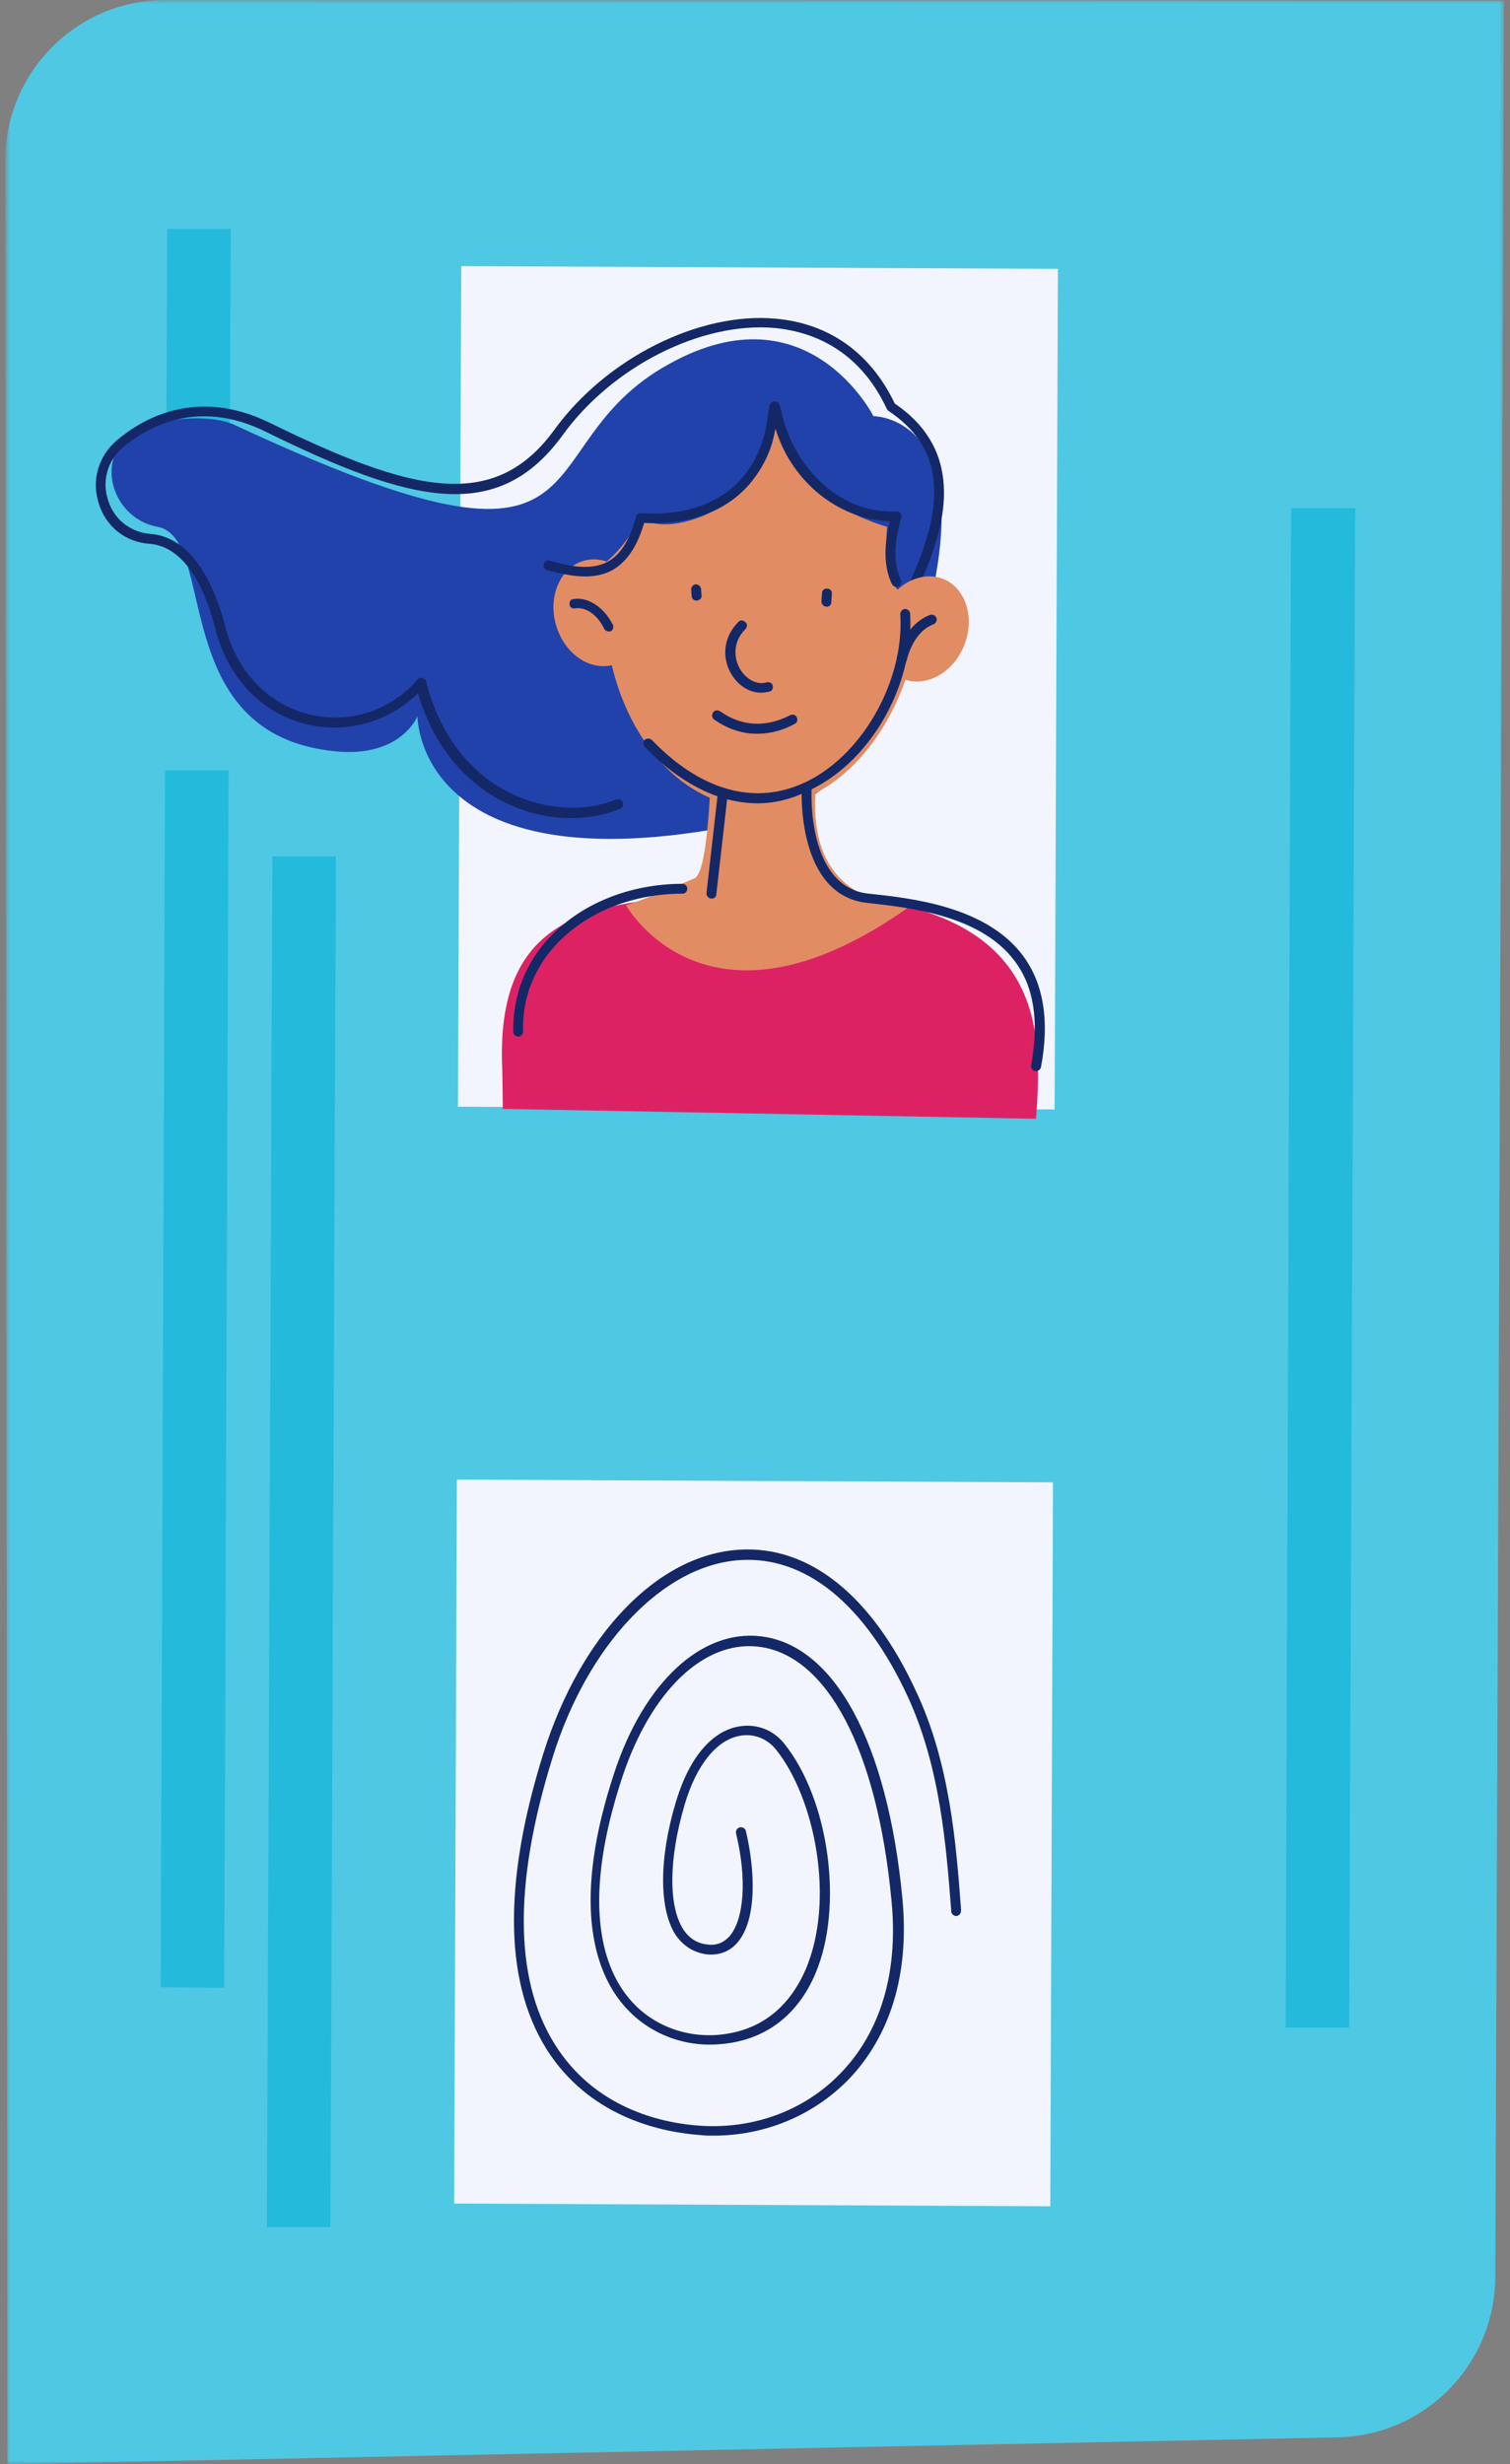 <svg width="217" height="354" viewBox="0 0 217 354" fill="none" xmlns="http://www.w3.org/2000/svg">
<rect x="0" y="0" width="217" height="354" fill="#808080" stroke="none"/>
<g clip-path="url(#clip0_3040_18703)">
<mask id="mask0_3040_18703" style="mask-type:alpha" maskUnits="userSpaceOnUse" x="0" y="0" width="217" height="354">
<path fill-rule="evenodd" clip-rule="evenodd" d="M0.756 0H216.145V354H0.756V0Z" fill="white"/>
</mask>
<g mask="url(#mask0_3040_18703)">
<path fill-rule="evenodd" clip-rule="evenodd" d="M192.309 350.145L1.071 354L0.756 23.049C0.756 10.148 11.376 -0.315 24.356 8.07391e-05L216.145 0.079L214.887 327.096C214.808 339.683 204.817 349.831 192.309 350.145Z" fill="#4FC8E3"/>
</g>
<path fill-rule="evenodd" clip-rule="evenodd" d="M151.56 159.379L65.814 158.986L66.285 38.232L152.032 38.626L151.56 159.379Z" fill="#F2F5FD"/>
<path fill-rule="evenodd" clip-rule="evenodd" d="M150.931 316.948L65.263 316.555L65.656 212.557L151.324 212.951L150.931 316.948Z" fill="#F2F5FD"/>
<path fill-rule="evenodd" clip-rule="evenodd" d="M102.551 306.8C101.921 306.8 101.292 306.8 100.663 306.721C95.313 306.328 85.401 304.361 79.108 295.236C72.5 285.56 72.107 271.007 78.085 251.891C83.435 234.899 94.448 223.335 106.248 222.627C116.317 221.997 125.364 229.235 131.736 243.159C136.535 253.464 137.4 264.949 138.108 274.232V274.468C138.108 274.861 137.872 275.176 137.479 275.255C137.085 275.255 136.771 275.019 136.692 274.625V274.389C135.984 265.264 135.119 253.857 130.477 243.788C124.341 230.493 115.767 223.492 106.327 224.121C95.313 224.829 84.457 236.236 79.423 252.441C73.601 271.085 73.916 285.245 80.288 294.528C86.188 303.181 95.628 305.069 100.741 305.384C108.372 305.856 115.609 303.181 120.723 297.911C124.813 293.741 129.376 286.032 128.117 273.052C126.072 251.34 118.835 237.652 108.923 236.551C101.135 235.685 93.583 242.923 89.492 255.116C83.513 273.052 86.581 282.256 90.121 286.74C93.189 290.673 98.067 292.719 103.18 292.325C110.575 291.696 114.036 286.897 115.767 282.964C120.093 272.816 117.025 258.184 111.519 251.34C110.181 249.688 108.215 248.98 106.248 249.373C102.944 250.003 100.033 253.621 98.381 259.285C96.1 266.995 96.021 273.839 98.224 277.221C99.089 278.48 100.191 279.188 101.685 279.345C102.944 279.503 103.967 279.109 104.832 278.165C106.956 275.727 107.349 269.827 105.776 263.376C105.697 262.983 105.933 262.589 106.327 262.511C106.72 262.432 107.113 262.668 107.192 263.061C108.451 268.332 108.923 275.727 105.933 279.109C104.832 280.368 103.337 280.919 101.607 280.761C99.719 280.525 98.224 279.581 97.123 278.008C94.684 274.311 94.684 266.995 97.123 258.892C99.64 250.475 103.809 248.429 106.091 248.036C108.608 247.564 111.047 248.429 112.699 250.475C119.149 258.499 121.273 273.917 117.183 283.515C114.587 289.651 109.788 293.191 103.416 293.663C97.909 294.135 92.56 291.853 89.177 287.527C85.401 282.728 82.176 273.052 88.312 254.565C92.56 241.743 100.741 234.112 109.237 235.056C119.936 236.236 127.567 250.396 129.691 272.816C130.949 286.347 126.151 294.371 121.903 298.776C116.789 303.968 109.867 306.8 102.551 306.8Z" fill="#142867"/>
<path fill-rule="evenodd" clip-rule="evenodd" d="M193.883 291.303H184.757L185.544 73.003H194.748L193.883 291.303Z" fill="#23BADC"/>
<path fill-rule="evenodd" clip-rule="evenodd" d="M32.222 285.56L23.097 285.481L23.727 110.684H32.852L32.222 285.56Z" fill="#23BADC"/>
<path fill-rule="evenodd" clip-rule="evenodd" d="M33.009 65.923L33.166 32.883H24.041L23.884 65.844L33.009 65.923Z" fill="#23BADC"/>
<path fill-rule="evenodd" clip-rule="evenodd" d="M39.145 123.035L38.358 319.937H47.484L48.27 123.035H39.145Z" fill="#23BADC"/>
<path fill-rule="evenodd" clip-rule="evenodd" d="M110.26 128.384C88.076 129.092 71.005 128.935 72.185 153.715L72.264 159.3L148.885 160.716C149.908 146.792 150.38 127.44 110.26 128.384Z" fill="#DD2264"/>
<path fill-rule="evenodd" clip-rule="evenodd" d="M33.717 61.045C30.492 59.551 24.592 60.023 21.288 61.124C12.949 63.877 15.388 74.34 22.625 75.677C31.357 77.251 23.884 105.571 48.192 107.931C57.632 108.875 59.992 102.896 59.992 102.896C59.992 102.896 59.834 128.463 108.529 118C120.958 115.325 132.05 100.615 134.882 80.161C137.714 59.708 125.521 59.787 125.521 59.787C125.521 59.787 116.16 41.221 96.257 52.235C74.152 64.271 90.042 87.32 33.717 61.045Z" fill="#2142AB"/>
<path fill-rule="evenodd" clip-rule="evenodd" d="M127.488 75.677C127.488 75.677 113.485 72.059 111.44 60.888C110.732 71.901 96.572 77.801 92.009 74.34C90.829 76.7 89.177 78.981 87.21 80.633C87.053 81.735 86.975 82.915 86.896 84.095C86.031 101.087 95.471 115.404 108.057 116.033C120.565 116.663 131.421 103.368 132.287 86.376C132.287 86.297 126.465 87.163 127.488 75.677Z" fill="#E28C63"/>
<path fill-rule="evenodd" clip-rule="evenodd" d="M82.019 117.528C78.793 117.528 75.411 116.741 72.343 115.168C66.443 112.179 62.116 106.672 60.071 99.592C55.901 103.683 49.923 105.413 44.18 104.076C37.729 102.581 32.773 97.468 30.964 90.388C28.997 82.679 25.693 78.43 21.445 78.116C18.063 77.88 15.231 75.677 14.208 72.373C13.107 68.99 14.129 65.529 16.804 63.248C20.501 60.101 28.289 55.617 38.752 60.73C59.127 70.721 71.005 73.632 79.659 61.753C87.132 51.448 100.505 44.761 111.519 45.784C119.228 46.492 125.128 50.74 128.589 57.977C139.052 65.057 135.748 75.992 132.287 83.623C132.129 84.016 131.736 84.173 131.343 83.937C130.949 83.78 130.792 83.386 131.028 82.993C136.22 71.429 135.197 64.034 127.645 59C127.567 58.921 127.488 58.843 127.409 58.685C124.184 51.763 118.599 47.829 111.361 47.121C100.82 46.177 87.997 52.628 80.839 62.54C71.556 75.284 59.205 72.373 38.123 61.989C28.368 57.191 21.131 61.36 17.669 64.27C15.467 66.159 14.601 69.069 15.545 71.901C16.411 74.654 18.771 76.464 21.603 76.7C24.985 76.936 29.627 79.532 32.38 89.995C34.032 96.524 38.595 101.244 44.573 102.66C50.237 103.997 56.137 102.109 59.992 97.625C60.149 97.389 60.464 97.311 60.7 97.389C60.936 97.468 61.172 97.625 61.251 97.94C63.06 105.177 67.229 110.841 73.129 113.831C78.085 116.348 83.907 116.741 88.548 114.853C88.941 114.696 89.335 114.853 89.492 115.247C89.649 115.64 89.492 116.033 89.099 116.191C86.817 117.135 84.457 117.528 82.019 117.528Z" fill="#142867"/>
<path fill-rule="evenodd" clip-rule="evenodd" d="M108.765 105.413C106.877 105.413 104.753 104.863 102.629 103.368C102.314 103.132 102.236 102.739 102.472 102.345C102.708 102.031 103.101 101.952 103.494 102.188C107.428 104.941 111.125 103.997 113.564 102.739C113.878 102.581 114.35 102.66 114.508 103.053C114.665 103.368 114.586 103.84 114.193 103.997C112.934 104.705 111.046 105.413 108.765 105.413Z" fill="#142867"/>
<path fill-rule="evenodd" clip-rule="evenodd" d="M100.112 86.297C99.719 86.297 99.404 85.983 99.404 85.668L99.325 84.724C99.325 84.331 99.561 84.016 99.954 83.937C100.348 83.937 100.663 84.173 100.741 84.567L100.82 85.511C100.899 85.904 100.584 86.219 100.112 86.297C100.191 86.297 100.191 86.297 100.112 86.297Z" fill="#142867"/>
<path fill-rule="evenodd" clip-rule="evenodd" d="M118.756 87.163C118.284 87.084 118.048 86.769 118.048 86.376L118.127 85.196C118.127 84.803 118.52 84.488 118.913 84.567C119.307 84.567 119.621 84.96 119.543 85.353L119.464 86.534C119.464 86.927 119.149 87.163 118.756 87.163Z" fill="#142867"/>
<path fill-rule="evenodd" clip-rule="evenodd" d="M109.394 99.513C107.742 99.513 106.169 98.569 105.146 96.917C103.966 95.029 103.573 91.961 106.09 89.365C106.326 89.051 106.798 89.051 107.113 89.365C107.428 89.601 107.428 90.073 107.113 90.388C105.146 92.355 105.54 94.793 106.405 96.209C107.192 97.468 108.686 98.491 110.181 98.019C110.574 97.94 110.968 98.097 111.046 98.491C111.125 98.884 110.968 99.277 110.574 99.356C110.181 99.435 109.788 99.513 109.394 99.513Z" fill="#142867"/>
<path fill-rule="evenodd" clip-rule="evenodd" d="M92.167 86.297C93.347 90.388 91.537 94.558 88.155 95.501C84.772 96.445 81.075 93.928 79.895 89.759C78.715 85.668 80.524 81.499 83.907 80.555C87.368 79.611 90.987 82.207 92.167 86.297Z" fill="#E28C63"/>
<path fill-rule="evenodd" clip-rule="evenodd" d="M87.447 90.703C87.211 90.703 86.896 90.545 86.817 90.309C85.716 88.028 83.907 87.163 82.648 87.399C82.255 87.477 81.861 87.241 81.861 86.848C81.783 86.455 82.019 86.061 82.412 86.061C84.143 85.747 86.581 86.848 88.076 89.759C88.233 90.073 88.076 90.545 87.761 90.703C87.683 90.703 87.604 90.703 87.447 90.703Z" fill="#142867"/>
<path fill-rule="evenodd" clip-rule="evenodd" d="M126.701 88.028C125.128 92.04 126.544 96.288 129.769 97.547C133.073 98.805 137.006 96.681 138.58 92.669C140.153 88.657 138.737 84.409 135.512 83.151C132.208 81.892 128.274 84.095 126.701 88.028Z" fill="#E28C63"/>
<path fill-rule="evenodd" clip-rule="evenodd" d="M129.612 95.344C129.533 95.344 129.533 95.344 129.454 95.344C129.061 95.265 128.825 94.872 128.904 94.479C130.005 90.073 132.601 88.736 133.624 88.343C134.017 88.185 134.41 88.421 134.568 88.736C134.725 89.129 134.489 89.523 134.174 89.68C132.365 90.309 130.949 92.276 130.32 94.793C130.241 95.187 129.926 95.344 129.612 95.344Z" fill="#142867"/>
<path fill-rule="evenodd" clip-rule="evenodd" d="M102.236 110.369C101.843 118.944 101.213 125.552 99.797 126.181C92.088 129.485 89.964 130.036 89.964 130.036C89.964 130.036 101.607 151.04 130.871 130.115C122.06 129.643 115.295 124.687 117.576 110.291C117.655 110.212 101.607 109.661 102.236 110.369Z" fill="#E28C63"/>
<path fill-rule="evenodd" clip-rule="evenodd" d="M128.825 84.331C128.589 84.331 128.353 84.173 128.196 83.937C127.409 82.364 126.701 79.532 127.881 74.891C124.577 74.812 121.116 73.553 118.205 71.351C115.924 69.62 113.013 66.552 111.44 61.596C109.631 70.643 102.629 75.599 92.56 75.127C91.616 78.431 90.121 80.633 88.155 81.813C85.323 83.465 81.783 82.757 78.636 81.892C78.243 81.813 78.007 81.42 78.164 81.027C78.243 80.633 78.636 80.397 79.029 80.555C82.019 81.42 85.087 81.971 87.447 80.633C89.256 79.611 90.515 77.487 91.38 74.261C91.459 73.947 91.773 73.711 92.088 73.711C102.315 74.419 109.159 69.227 110.339 59.865V59.708C110.575 58.213 110.575 57.741 111.283 57.663C111.991 57.663 112.069 58.213 112.305 59.157C113.8 66.395 120.172 73.868 128.825 73.475C129.061 73.475 129.297 73.553 129.376 73.711C129.533 73.868 129.533 74.104 129.533 74.34C128.117 79.06 128.747 81.813 129.455 83.308C129.612 83.623 129.533 84.095 129.14 84.252C129.061 84.331 128.983 84.331 128.825 84.331Z" fill="#142867"/>
<path fill-rule="evenodd" clip-rule="evenodd" d="M108.923 115.404C103.416 115.404 97.831 112.651 92.639 107.301C92.403 106.987 92.403 106.593 92.639 106.279C92.954 106.043 93.347 106.043 93.662 106.279C100.506 113.437 108.215 115.719 115.295 112.572C123.634 108.953 130.006 98.019 129.376 88.264C129.376 87.871 129.612 87.556 130.006 87.477C130.399 87.477 130.714 87.713 130.792 88.107C131.422 98.569 124.892 109.819 115.846 113.752C113.564 114.853 111.204 115.404 108.923 115.404Z" fill="#142867"/>
<path fill-rule="evenodd" clip-rule="evenodd" d="M102.236 129.092H102.157C101.764 129.013 101.528 128.699 101.528 128.305L103.101 114.46C103.18 114.067 103.494 113.831 103.888 113.831C104.281 113.909 104.517 114.224 104.517 114.617L102.944 128.463C102.944 128.856 102.629 129.092 102.236 129.092Z" fill="#142867"/>
<path fill-rule="evenodd" clip-rule="evenodd" d="M148.885 153.872C148.807 153.872 148.807 153.872 148.728 153.872C148.335 153.793 148.099 153.4 148.177 153.007C149.357 146.713 148.571 141.679 145.817 138.06C140.861 131.373 130.32 130.351 124.735 129.721C114.351 128.699 115.216 113.28 115.216 113.123C115.216 112.729 115.609 112.415 116.003 112.493C116.396 112.493 116.711 112.887 116.632 113.28C116.632 113.437 115.845 127.519 124.892 128.384C130.713 129.013 141.648 130.115 146.997 137.273C149.987 141.285 150.852 146.713 149.593 153.321C149.515 153.636 149.2 153.872 148.885 153.872Z" fill="#142867"/>
<path fill-rule="evenodd" clip-rule="evenodd" d="M74.466 148.916C74.073 148.916 73.758 148.601 73.758 148.208C73.68 142.937 75.568 138.06 79.344 134.284C83.906 129.643 90.75 126.968 98.066 126.968C98.46 126.968 98.774 127.283 98.774 127.676C98.774 128.069 98.46 128.384 98.066 128.384C91.065 128.384 84.614 130.901 80.288 135.307C76.826 138.847 75.017 143.331 75.174 148.208C75.174 148.601 74.859 148.916 74.466 148.916Z" fill="#142867"/>
</g>
<defs>
<clipPath id="clip0_3040_18703">
<rect width="215.389" height="354" fill="white" transform="translate(0.756)"/>
</clipPath>
</defs>
</svg>
